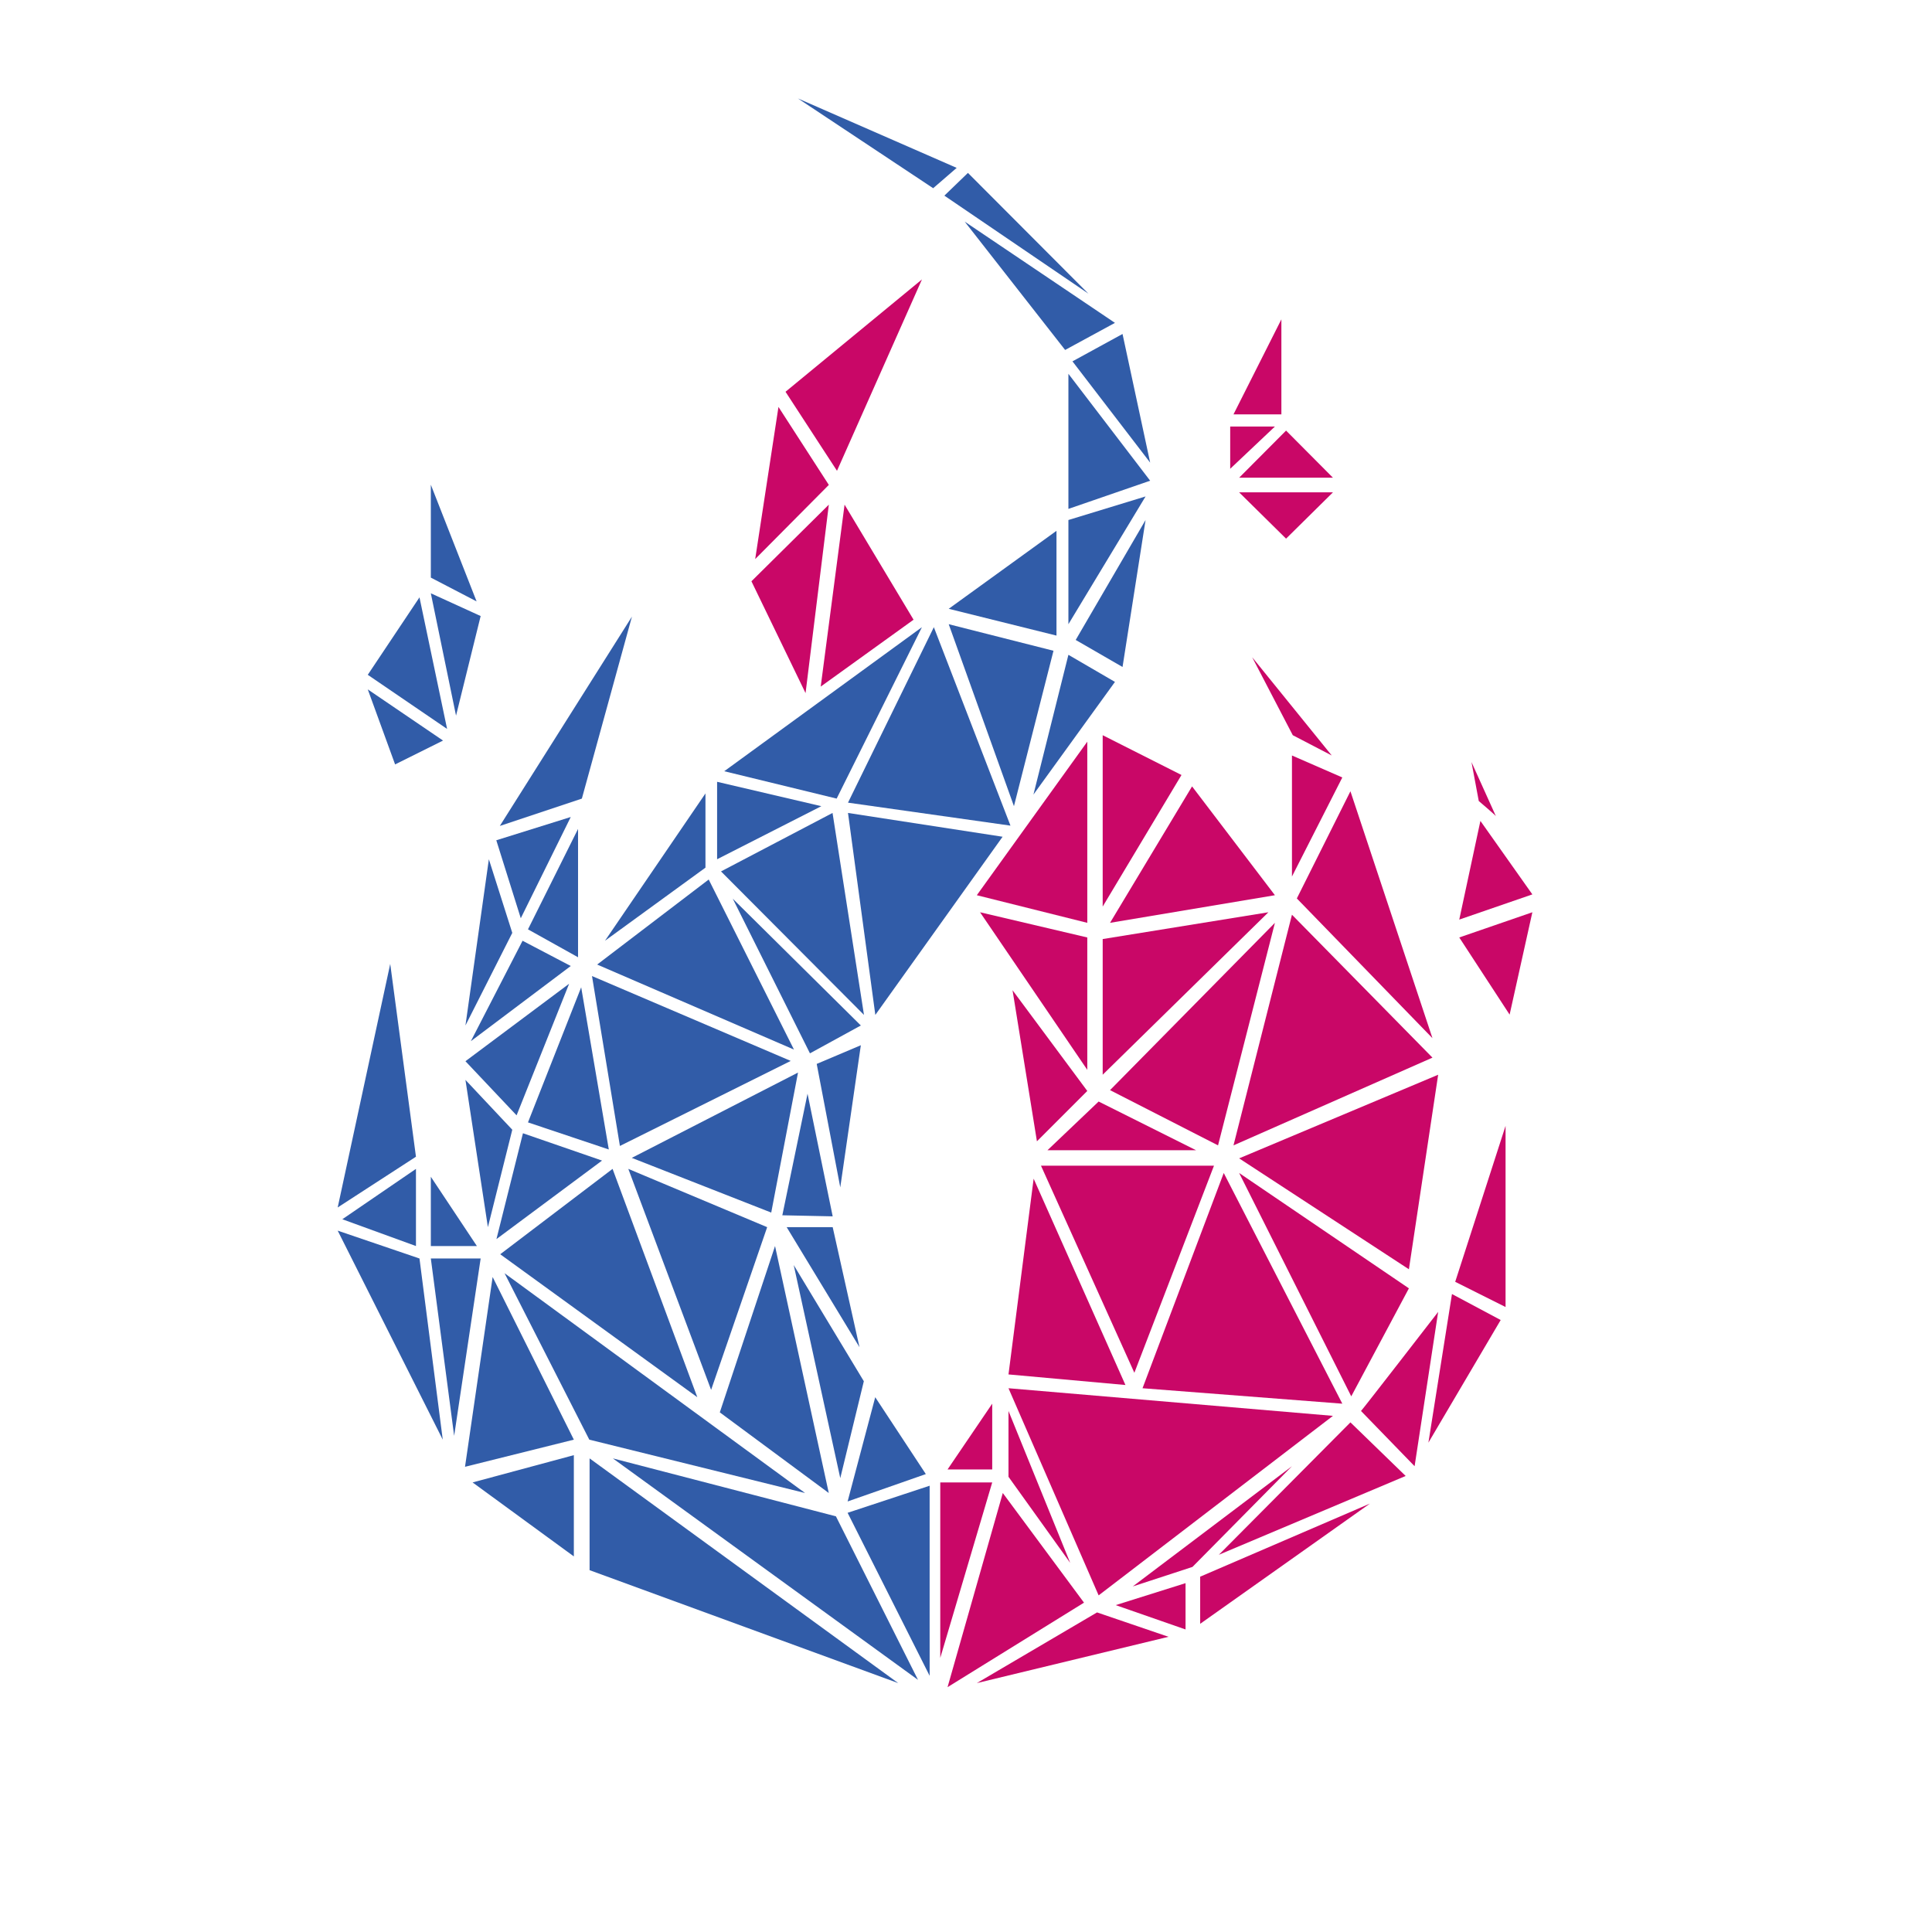 <svg viewBox="0 0 400.14 400.14" xmlns="http://www.w3.org/2000/svg" id="Calque_2">
  <defs>
    <style>
      .cls-1 {
        fill: #c90767;
      }

      .cls-2 {
        fill: #315ca8;
      }
    </style>
  </defs>
  <polygon points="236.63 287.52 253.45 242.94 278.01 290.72 236.63 287.52" class="cls-1"></polygon>
  <polygon points="279.86 289.2 256.64 242.94 291.8 266.83 279.86 289.2" class="cls-1"></polygon>
  <polygon points="233.09 286.85 214.08 244.12 208.87 284.66 233.09 286.85" class="cls-1"></polygon>
  <polygon points="215.6 241.43 251.43 241.43 234.94 284.32 215.6 241.43" class="cls-1"></polygon>
  <polygon points="216.94 238.23 227.54 228.14 247.73 238.23 216.94 238.23" class="cls-1"></polygon>
  <polygon points="214.76 236.38 209.71 205.09 225.19 225.95 214.76 236.38" class="cls-1"></polygon>
  <polygon points="202.31 185.41 225.19 153.61 225.19 191.13 202.31 185.41" class="cls-1"></polygon>
  <polygon points="202.98 188.94 225.19 194.16 225.19 221.58 202.98 188.94" class="cls-1"></polygon>
  <polygon points="228.38 222.59 228.38 194.49 262.7 188.94 228.38 222.59" class="cls-1"></polygon>
  <polygon points="229.9 191.13 246.89 162.87 264.05 185.41 229.9 191.13" class="cls-1"></polygon>
  <polygon points="228.38 187.76 228.38 152.27 244.7 160.51 228.38 187.76" class="cls-1"></polygon>
  <polygon points="259.34 136.12 267.75 152.27 275.82 156.47 259.34 136.12" class="cls-1"></polygon>
  <polygon points="267.58 181.54 267.58 156.47 278.01 161.02 267.58 181.54" class="cls-1"></polygon>
  <polygon points="268.59 186.08 279.69 163.88 296.68 215.02 268.59 186.08" class="cls-1"></polygon>
  <polygon points="267.58 189.45 296.68 219.05 255.47 237.22 267.58 189.45" class="cls-1"></polygon>
  <polygon points="264.05 191.13 252.27 237.22 229.9 225.78 264.05 191.13" class="cls-1"></polygon>
  <polygon points="256.64 239.91 297.86 222.59 291.8 262.88 256.64 239.91" class="cls-1"></polygon>
  <polygon points="265.39 66.14 265.39 85.82 255.47 85.82 265.39 66.14" class="cls-1"></polygon>
  <polygon points="254.79 97.09 254.79 88.34 264.05 88.34 254.79 97.09" class="cls-1"></polygon>
  <polygon points="256.64 98.94 276.07 98.94 266.36 89.18 256.64 98.94" class="cls-1"></polygon>
  <polygon points="256.64 101.97 276.07 101.97 266.36 111.56 256.64 101.97" class="cls-1"></polygon>
  <polygon points="302.23 190.46 306.61 170.02 317.37 185.24 302.23 190.46" class="cls-1"></polygon>
  <polygon points="302.23 194.16 317.37 188.94 312.66 210.14 302.23 194.16" class="cls-1"></polygon>
  <path d="M309.8,169.01c-.17-.25-3.53-3.11-3.53-3.11l-1.51-8.07,5.05,11.19Z" class="cls-1"></path>
  <polygon points="194.74 343.37 194.74 307.03 205.5 307.03 194.74 343.37" class="cls-1"></polygon>
  <polygon points="196.25 304.34 205.5 290.72 205.5 304.34 196.25 304.34" class="cls-1"></polygon>
  <polygon points="208.87 292.23 208.87 305.86 221.65 323.69 208.87 292.23" class="cls-1"></polygon>
  <polygon points="207.69 309.22 196.25 349.43 224.51 331.93 207.69 309.22" class="cls-1"></polygon>
  <polygon points="202.31 348.59 227.21 333.95 242.01 339 202.31 348.59" class="cls-1"></polygon>
  <polygon points="231.07 332.44 245.54 327.89 245.54 337.48 231.07 332.44" class="cls-1"></polygon>
  <polygon points="234.61 328.57 246.97 324.53 267.58 303.67 234.61 328.57" class="cls-1"></polygon>
  <polygon points="227.54 330.42 208.87 287.52 276.07 293.24 227.54 330.42" class="cls-1"></polygon>
  <polygon points="248.57 336.31 283.73 311.41 248.57 326.55 248.57 336.31" class="cls-1"></polygon>
  <polygon points="252.44 322.01 291.13 305.69 279.69 294.59 252.44 322.01" class="cls-1"></polygon>
  <path d="M281.88,292.23c.5-.5,15.98-20.52,15.98-20.52l-4.88,31.96-11.1-11.44Z" class="cls-1"></path>
  <polygon points="295.84 298.79 300.72 268.01 310.81 273.39 295.84 298.79" class="cls-1"></polygon>
  <polygon points="301.39 265.48 311.82 233.18 311.82 270.7 301.39 265.48" class="cls-1"></polygon>
  <polygon points="174.92 104.52 189.21 128.35 169.98 142.2 174.92 104.52" class="cls-1"></polygon>
  <polygon points="171.66 104.52 166.84 143.55 155.63 120.39 171.66 104.52" class="cls-1"></polygon>
  <polygon points="156.41 115.79 161.23 84.28 171.66 100.43 156.41 115.79" class="cls-1"></polygon>
  <polygon points="162.69 81.14 190.95 57.87 173.35 97.51 162.69 81.14" class="cls-1"></polygon>
  <polygon points="89.23 100.39 89.23 119.63 98.71 124.56 89.23 100.39" class="cls-2"></polygon>
  <polygon points="89.23 122.88 94.45 148.22 99.55 127.59 89.23 122.88" class="cls-2"></polygon>
  <polygon points="86.88 123.72 92.6 150.97 76.17 139.76 86.88 123.72" class="cls-2"></polygon>
  <polygon points="76.17 142.78 91.76 153.38 81.83 158.32 76.17 142.78" class="cls-2"></polygon>
  <polygon points="89.23 260.65 99.55 260.65 94.06 297.38 89.23 260.65" class="cls-2"></polygon>
  <polygon points="89.23 243.72 89.23 258.07 98.77 258.07 89.23 243.72" class="cls-2"></polygon>
  <polygon points="86.15 242.09 70.9 252.52 86.15 258.07 86.15 242.09" class="cls-2"></polygon>
  <polygon points="69.94 254.88 86.88 260.65 91.7 298.17 69.94 254.88" class="cls-2"></polygon>
  <polygon points="69.94 250.08 86.15 239.57 80.82 199.64 69.94 250.08" class="cls-2"></polygon>
  <polygon points="101.05 254.16 106.1 233.98 96.4 223.66 101.05 254.16" class="cls-2"></polygon>
  <polygon points="96.4 219.79 106.99 231 117.87 203.75 96.4 219.79" class="cls-2"></polygon>
  <polygon points="97.52 215.64 118.21 200.07 108.23 194.84 97.52 215.64" class="cls-2"></polygon>
  <polygon points="96.4 212.39 101.25 177.96 106.1 193.21 96.4 212.39" class="cls-2"></polygon>
  <polygon points="107.86 190.18 102.79 174.03 118.21 169.21 107.86 190.18" class="cls-2"></polygon>
  <polygon points="109.35 192.48 119.72 171.68 119.72 198.26 109.35 192.48" class="cls-2"></polygon>
  <polygon points="103.52 171.06 130.88 127.71 120.51 165.4 103.52 171.06" class="cls-2"></polygon>
  <polygon points="165.26 20.39 193.27 38.98 198.14 34.77 165.26 20.39" class="cls-2"></polygon>
  <polygon points="200.47 35.81 195.59 40.52 225.42 60.82 200.47 35.81" class="cls-2"></polygon>
  <polygon points="199.8 45.9 220.6 72.48 230.92 66.87 199.8 45.9" class="cls-2"></polygon>
  <polygon points="222.12 74.84 232.49 69.17 238.21 95.81 222.12 74.84" class="cls-2"></polygon>
  <polygon points="221.28 77.42 238.21 99.56 221.28 105.4 221.28 77.42" class="cls-2"></polygon>
  <polygon points="221.28 107.7 237.26 102.82 221.28 129.28 221.28 107.7" class="cls-2"></polygon>
  <polygon points="196.49 126.09 218.81 109.94 218.81 131.64 196.49 126.09" class="cls-2"></polygon>
  <polygon points="222.79 132.54 237.26 107.7 232.49 138.14 222.79 132.54" class="cls-2"></polygon>
  <polygon points="221.28 135.62 230.92 141.23 214.04 164.56 221.28 135.62" class="cls-2"></polygon>
  <polygon points="196.49 129.28 218.19 134.78 210 166.97 196.49 129.28" class="cls-2"></polygon>
  <polygon points="150 159.73 190.94 129.9 173.28 165.4 150 159.73" class="cls-2"></polygon>
  <polygon points="175.63 166.24 193.41 129.9 209.28 171 175.63 166.24" class="cls-2"></polygon>
  <polygon points="175.63 168.37 207.65 173.3 181.29 210.2 175.63 168.37" class="cls-2"></polygon>
  <polygon points="149.33 180.48 172.43 168.37 178.94 210.2 149.33 180.48" class="cls-2"></polygon>
  <polygon points="146.11 164.33 146.11 179.7 125.3 194.84 146.11 164.33" class="cls-2"></polygon>
  <polygon points="148.52 161.92 170.11 166.97 148.52 177.96 148.52 161.92" class="cls-2"></polygon>
  <polygon points="146.78 182.16 164.44 217.38 123.68 199.77 146.78 182.16" class="cls-2"></polygon>
  <polygon points="151.77 186.14 167.75 218.16 178.29 212.39 151.77 186.14" class="cls-2"></polygon>
  <polygon points="169.15 220.35 178.29 216.48 174.03 245.92 169.15 220.35" class="cls-2"></polygon>
  <polygon points="163.77 219.73 122.61 202.15 128.39 237.34 163.77 219.73" class="cls-2"></polygon>
  <polygon points="120.37 204.48 109.35 232.46 126.09 238.07 120.37 204.48" class="cls-2"></polygon>
  <polygon points="130.85 239.81 165.28 222.14 159.73 251.14 130.85 239.81" class="cls-2"></polygon>
  <polygon points="162.03 251.7 167.25 226.52 172.46 251.92 162.03 251.7" class="cls-2"></polygon>
  <polygon points="108.31 234.71 124.69 240.37 102.82 256.63 108.31 234.71" class="cls-2"></polygon>
  <polygon points="103.6 259.77 126.87 242.09 144.42 289.38 103.6 259.77" class="cls-2"></polygon>
  <polygon points="130.13 242.09 158.89 254.16 147.28 287.86 130.13 242.09" class="cls-2"></polygon>
  <polygon points="162.93 254.16 172.46 254.16 178.01 279.02 162.93 254.16" class="cls-2"></polygon>
  <polygon points="164.39 262.01 178.91 286.07 174.03 306.14 164.39 262.01" class="cls-2"></polygon>
  <polygon points="160.52 258.07 171.65 309.22 149.08 292.52 160.52 258.07" class="cls-2"></polygon>
  <polygon points="175.55 310.97 191.75 305.3 181.27 289.38 175.55 310.97" class="cls-2"></polygon>
  <polygon points="102.03 264.48 96.31 303.79 118.85 298.17 102.03 264.48" class="cls-2"></polygon>
  <polygon points="104.5 263.7 122.05 298.17 166.74 309.22 104.5 263.7" class="cls-2"></polygon>
  <polygon points="97.88 307.03 118.85 301.38 118.85 322.35 97.88 307.03" class="cls-2"></polygon>
  <polygon points="122.11 302.05 122.11 325.2 186.03 348.59 122.11 302.05" class="cls-2"></polygon>
  <polygon points="126.93 302.05 190.13 347.92 173.13 314.05 126.93 302.05" class="cls-2"></polygon>
  <polygon points="192.54 347.08 192.54 307.71 175.55 313.32 192.54 347.08" class="cls-2"></polygon>
</svg>